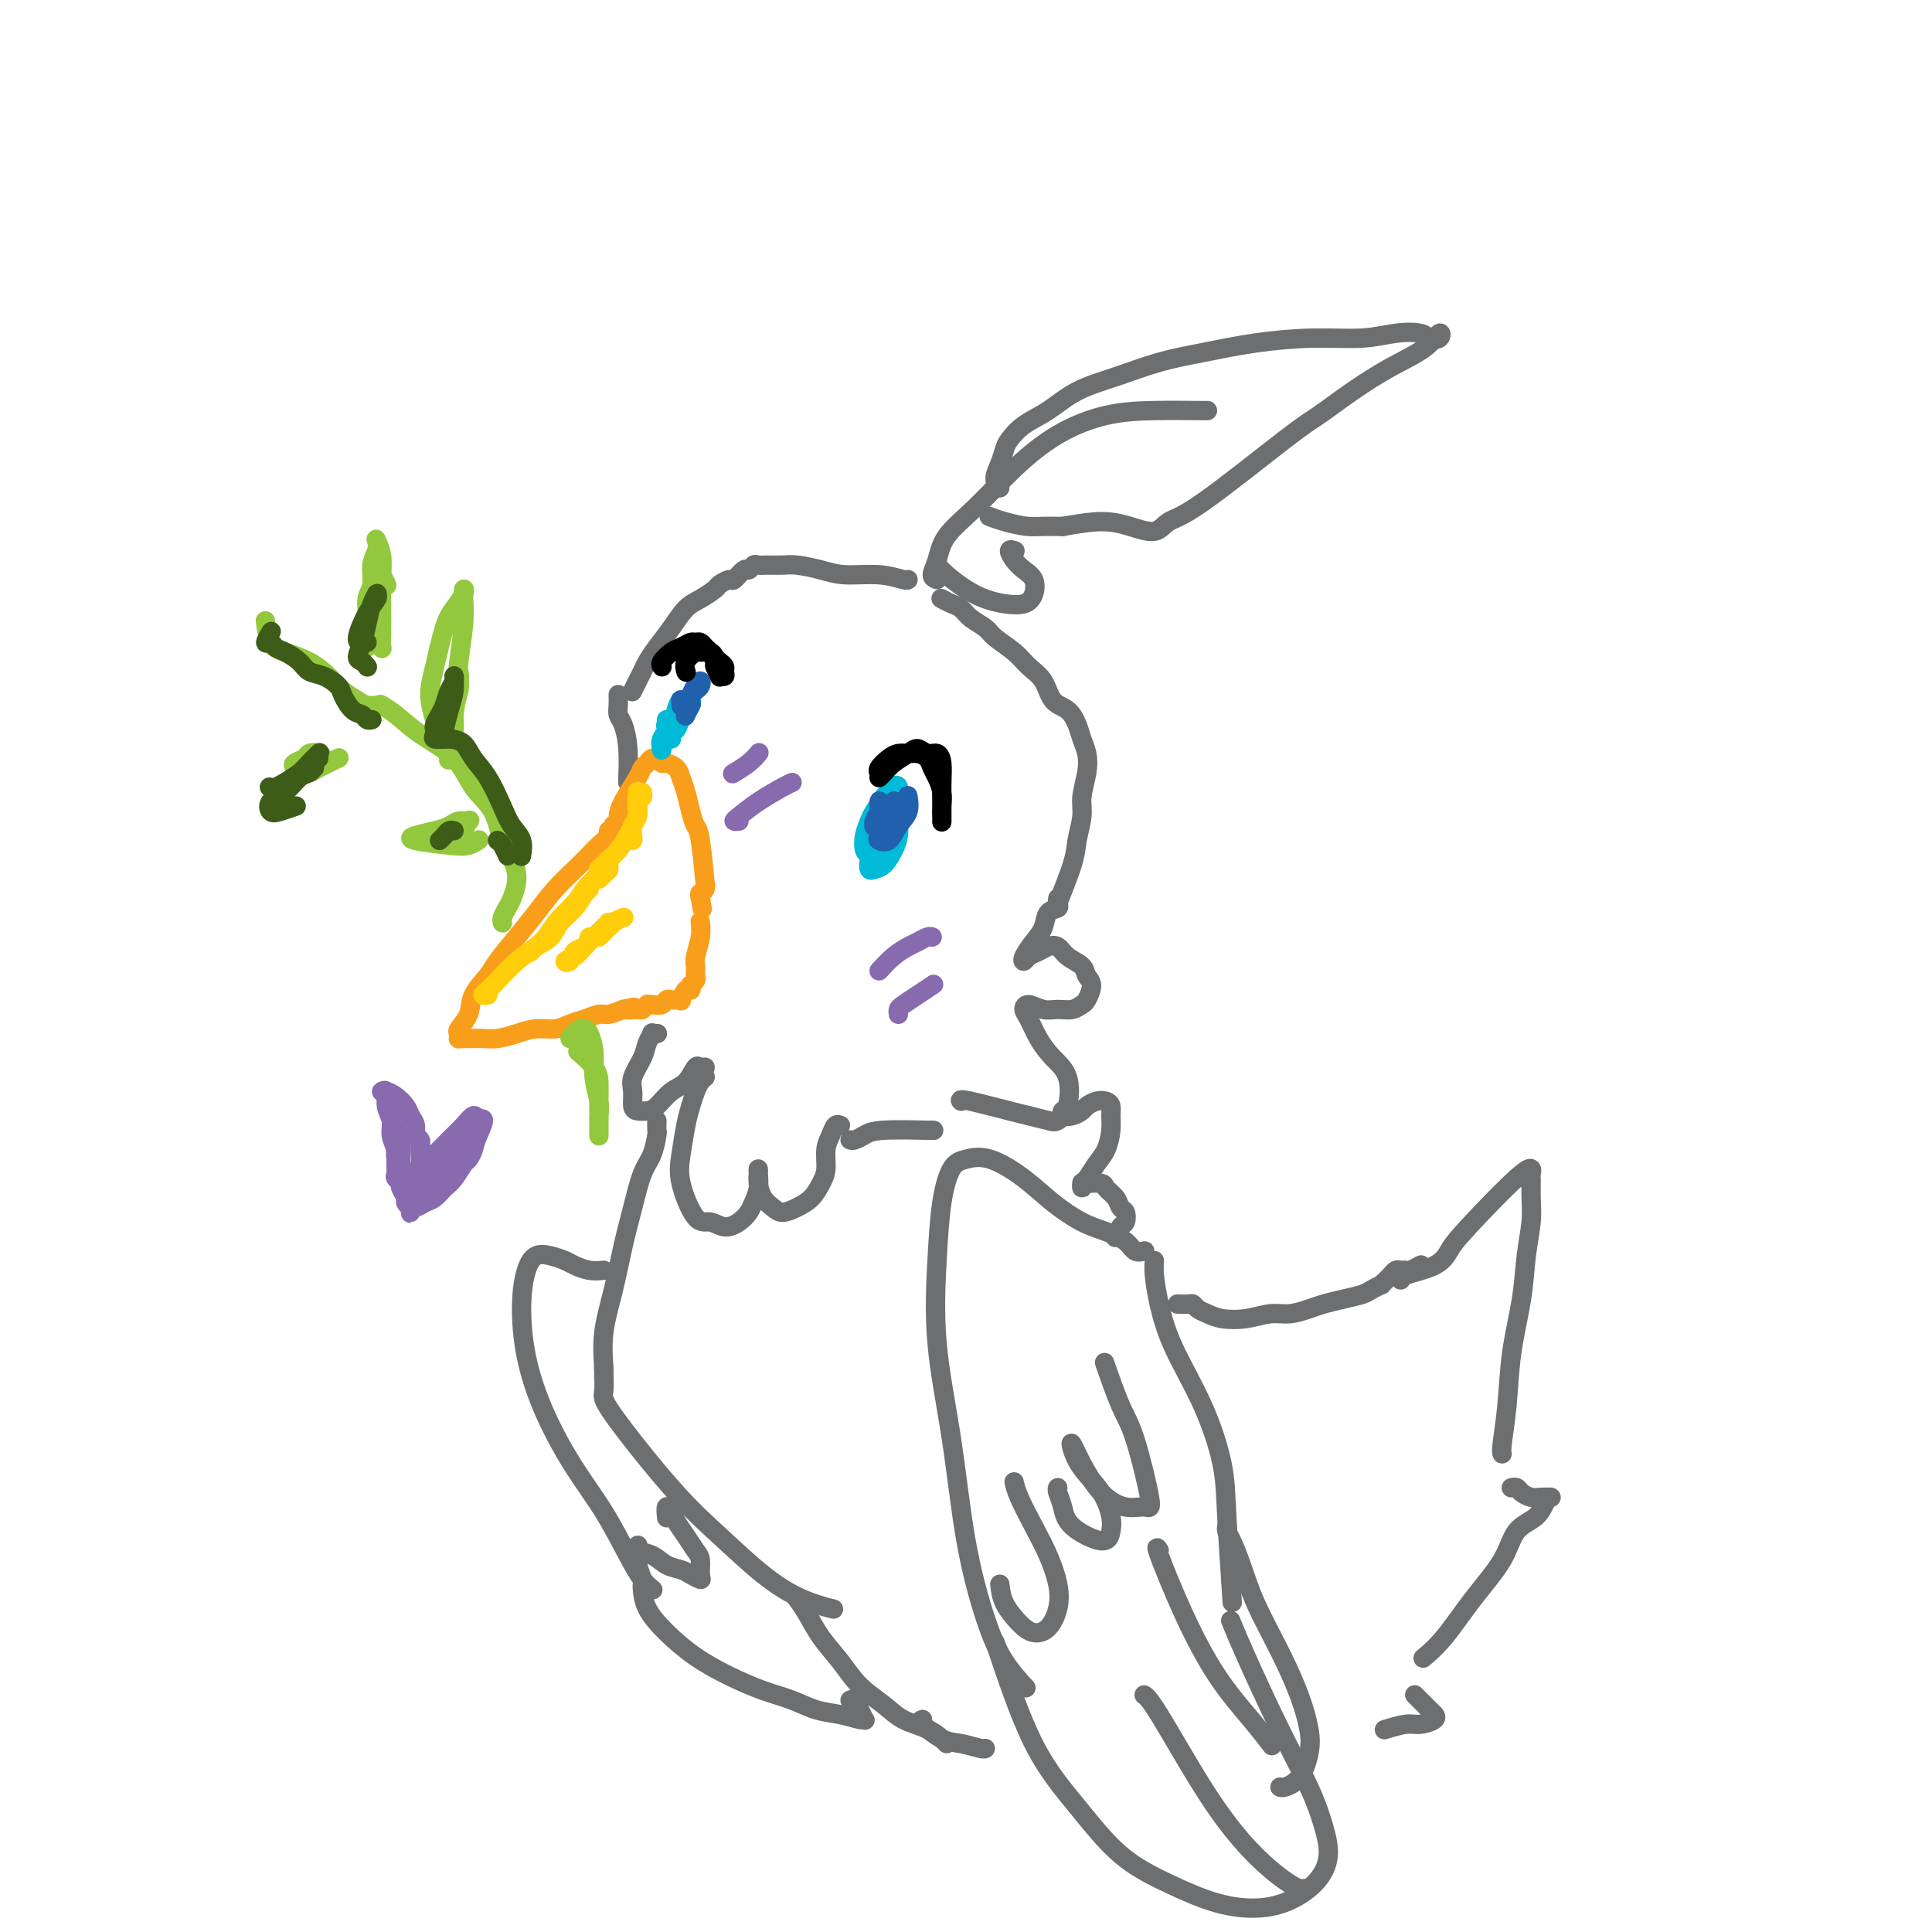 <svg viewBox='0 0 400 400' version='1.1' xmlns='http://www.w3.org/2000/svg' xmlns:xlink='http://www.w3.org/1999/xlink'><g fill='none' stroke='rgb(109,110,112)' stroke-width='4' stroke-linecap='round' stroke-linejoin='round'><path d='M131,143c-0.088,0.177 -0.176,0.355 0,0c0.176,-0.355 0.616,-1.241 1,-2c0.384,-0.759 0.711,-1.390 1,-2c0.289,-0.610 0.541,-1.199 1,-2c0.459,-0.801 1.125,-1.815 2,-3c0.875,-1.185 1.960,-2.541 3,-4c1.040,-1.459 2.037,-3.022 3,-4c0.963,-0.978 1.892,-1.370 3,-2c1.108,-0.630 2.395,-1.497 3,-2c0.605,-0.503 0.529,-0.641 1,-1c0.471,-0.359 1.488,-0.937 2,-1c0.512,-0.063 0.518,0.390 1,0c0.482,-0.390 1.441,-1.621 2,-2c0.559,-0.379 0.720,0.095 1,0c0.280,-0.095 0.681,-0.758 1,-1c0.319,-0.242 0.556,-0.062 1,0c0.444,0.062 1.095,0.007 2,0c0.905,-0.007 2.064,0.036 3,0c0.936,-0.036 1.648,-0.149 3,0c1.352,0.149 3.343,0.562 5,1c1.657,0.438 2.980,0.902 5,1c2.020,0.098 4.737,-0.170 7,0c2.263,0.170 4.071,0.776 5,1c0.929,0.224 0.980,0.064 1,0c0.020,-0.064 0.010,-0.032 0,0'/><path d='M194,120c-0.511,-0.200 -1.021,-0.400 -1,-1c0.021,-0.600 0.574,-1.602 1,-3c0.426,-1.398 0.725,-3.194 2,-5c1.275,-1.806 3.526,-3.622 6,-6c2.474,-2.378 5.171,-5.317 8,-8c2.829,-2.683 5.791,-5.111 9,-7c3.209,-1.889 6.664,-3.238 10,-4c3.336,-0.762 6.554,-0.936 10,-1c3.446,-0.064 7.120,-0.017 9,0c1.880,0.017 1.966,0.005 2,0c0.034,-0.005 0.017,-0.002 0,0'/><path d='M207,101c-0.509,-0.586 -1.019,-1.171 -1,-2c0.019,-0.829 0.566,-1.901 1,-3c0.434,-1.099 0.756,-2.227 1,-3c0.244,-0.773 0.410,-1.193 1,-2c0.590,-0.807 1.603,-2.002 3,-3c1.397,-0.998 3.177,-1.800 5,-3c1.823,-1.200 3.690,-2.797 6,-4c2.310,-1.203 5.065,-2.011 8,-3c2.935,-0.989 6.051,-2.159 9,-3c2.949,-0.841 5.733,-1.353 9,-2c3.267,-0.647 7.019,-1.428 11,-2c3.981,-0.572 8.193,-0.935 12,-1c3.807,-0.065 7.209,0.166 10,0c2.791,-0.166 4.970,-0.730 7,-1c2.030,-0.270 3.911,-0.246 5,0c1.089,0.246 1.386,0.714 2,1c0.614,0.286 1.546,0.388 2,0c0.454,-0.388 0.431,-1.268 0,-1c-0.431,0.268 -1.272,1.682 -3,3c-1.728,1.318 -4.345,2.539 -7,4c-2.655,1.461 -5.348,3.164 -8,5c-2.652,1.836 -5.264,3.807 -7,5c-1.736,1.193 -2.595,1.610 -7,5c-4.405,3.390 -12.356,9.755 -17,13c-4.644,3.245 -5.982,3.369 -7,4c-1.018,0.631 -1.716,1.767 -3,2c-1.284,0.233 -3.153,-0.437 -5,-1c-1.847,-0.563 -3.670,-1.018 -6,-1c-2.330,0.018 -5.165,0.509 -8,1'/><path d='M220,109c-4.270,-0.110 -5.443,0.115 -7,0c-1.557,-0.115 -3.496,-0.569 -5,-1c-1.504,-0.431 -2.573,-0.837 -3,-1c-0.427,-0.163 -0.214,-0.081 0,0'/><path d='M210,114c0.132,0.047 0.263,0.095 0,0c-0.263,-0.095 -0.921,-0.331 -1,0c-0.079,0.331 0.419,1.231 1,2c0.581,0.769 1.244,1.408 2,2c0.756,0.592 1.606,1.137 2,2c0.394,0.863 0.332,2.044 0,3c-0.332,0.956 -0.936,1.687 -2,2c-1.064,0.313 -2.590,0.210 -4,0c-1.410,-0.210 -2.703,-0.525 -4,-1c-1.297,-0.475 -2.596,-1.108 -4,-2c-1.404,-0.892 -2.912,-2.043 -4,-3c-1.088,-0.957 -1.754,-1.719 -2,-2c-0.246,-0.281 -0.070,-0.080 0,0c0.070,0.080 0.035,0.040 0,0'/><path d='M195,124c0.047,0.026 0.094,0.051 0,0c-0.094,-0.051 -0.330,-0.179 0,0c0.330,0.179 1.227,0.666 2,1c0.773,0.334 1.421,0.515 2,1c0.579,0.485 1.088,1.274 2,2c0.912,0.726 2.226,1.389 3,2c0.774,0.611 1.007,1.168 2,2c0.993,0.832 2.745,1.937 4,3c1.255,1.063 2.014,2.083 3,3c0.986,0.917 2.200,1.729 3,3c0.800,1.271 1.184,3.000 2,4c0.816,1.000 2.062,1.270 3,2c0.938,0.730 1.568,1.921 2,3c0.432,1.079 0.667,2.048 1,3c0.333,0.952 0.765,1.889 1,3c0.235,1.111 0.272,2.396 0,4c-0.272,1.604 -0.855,3.528 -1,5c-0.145,1.472 0.147,2.492 0,4c-0.147,1.508 -0.733,3.503 -1,5c-0.267,1.497 -0.216,2.494 -1,5c-0.784,2.506 -2.403,6.521 -3,8c-0.597,1.479 -0.170,0.423 0,0c0.170,-0.423 0.085,-0.211 0,0'/><path d='M219,186c-0.056,0.320 -0.112,0.641 0,1c0.112,0.359 0.390,0.758 0,1c-0.390,0.242 -1.450,0.329 -2,1c-0.550,0.671 -0.590,1.928 -1,3c-0.410,1.072 -1.190,1.959 -2,3c-0.810,1.041 -1.651,2.237 -2,3c-0.349,0.763 -0.206,1.093 0,1c0.206,-0.093 0.477,-0.607 1,-1c0.523,-0.393 1.300,-0.663 2,-1c0.700,-0.337 1.325,-0.739 2,-1c0.675,-0.261 1.401,-0.381 2,0c0.599,0.381 1.072,1.261 2,2c0.928,0.739 2.313,1.335 3,2c0.687,0.665 0.676,1.397 1,2c0.324,0.603 0.982,1.075 1,2c0.018,0.925 -0.602,2.302 -1,3c-0.398,0.698 -0.572,0.719 -1,1c-0.428,0.281 -1.110,0.824 -2,1c-0.890,0.176 -1.987,-0.015 -3,0c-1.013,0.015 -1.940,0.236 -3,0c-1.060,-0.236 -2.251,-0.930 -3,-1c-0.749,-0.070 -1.055,0.485 -1,1c0.055,0.515 0.472,0.991 1,2c0.528,1.009 1.169,2.551 2,4c0.831,1.449 1.854,2.806 3,4c1.146,1.194 2.415,2.226 3,4c0.585,1.774 0.487,4.290 0,6c-0.487,1.710 -1.362,2.614 -2,3c-0.638,0.386 -1.039,0.253 -2,0c-0.961,-0.253 -2.480,-0.627 -4,-1'/><path d='M213,231c-3.524,-0.833 -9.333,-2.417 -12,-3c-2.667,-0.583 -2.190,-0.167 -2,0c0.190,0.167 0.095,0.083 0,0'/><path d='M128,144c-0.006,-0.175 -0.012,-0.349 0,0c0.012,0.349 0.042,1.222 0,2c-0.042,0.778 -0.155,1.462 0,2c0.155,0.538 0.577,0.929 1,2c0.423,1.071 0.845,2.823 1,5c0.155,2.177 0.042,4.778 0,6c-0.042,1.222 -0.012,1.063 0,1c0.012,-0.063 0.006,-0.032 0,0'/></g>
<g fill='none' stroke='rgb(249,158,27)' stroke-width='4' stroke-linecap='round' stroke-linejoin='round'><path d='M128,170c0.008,0.059 0.015,0.118 0,0c-0.015,-0.118 -0.054,-0.413 0,-1c0.054,-0.587 0.199,-1.468 1,-3c0.801,-1.532 2.257,-3.717 3,-5c0.743,-1.283 0.773,-1.665 1,-2c0.227,-0.335 0.653,-0.622 1,-1c0.347,-0.378 0.617,-0.848 1,-1c0.383,-0.152 0.880,0.014 1,0c0.120,-0.014 -0.137,-0.209 0,0c0.137,0.209 0.667,0.820 1,1c0.333,0.180 0.471,-0.073 1,0c0.529,0.073 1.451,0.471 2,1c0.549,0.529 0.724,1.187 1,2c0.276,0.813 0.652,1.779 1,3c0.348,1.221 0.667,2.697 1,4c0.333,1.303 0.679,2.433 1,3c0.321,0.567 0.618,0.573 1,3c0.382,2.427 0.848,7.276 1,9c0.152,1.724 -0.012,0.322 0,0c0.012,-0.322 0.199,0.436 0,1c-0.199,0.564 -0.785,0.935 -1,1c-0.215,0.065 -0.058,-0.175 0,0c0.058,0.175 0.017,0.764 0,1c-0.017,0.236 -0.008,0.118 0,0'/><path d='M145,186c0.778,4.200 0.222,1.200 0,0c-0.222,-1.200 -0.111,-0.600 0,0'/><path d='M127,171c-0.034,-0.118 -0.068,-0.236 0,0c0.068,0.236 0.237,0.825 0,1c-0.237,0.175 -0.881,-0.064 -1,0c-0.119,0.064 0.286,0.431 0,1c-0.286,0.569 -1.262,1.341 -2,2c-0.738,0.659 -1.239,1.207 -2,2c-0.761,0.793 -1.783,1.833 -3,3c-1.217,1.167 -2.628,2.461 -4,4c-1.372,1.539 -2.704,3.324 -4,5c-1.296,1.676 -2.555,3.242 -4,5c-1.445,1.758 -3.074,3.707 -4,5c-0.926,1.293 -1.148,1.929 -2,3c-0.852,1.071 -2.333,2.578 -3,4c-0.667,1.422 -0.519,2.759 -1,4c-0.481,1.241 -1.590,2.385 -2,3c-0.410,0.615 -0.121,0.701 0,1c0.121,0.299 0.073,0.812 0,1c-0.073,0.188 -0.172,0.050 0,0c0.172,-0.050 0.614,-0.013 1,0c0.386,0.013 0.714,0.001 1,0c0.286,-0.001 0.529,0.010 1,0c0.471,-0.010 1.168,-0.040 2,0c0.832,0.040 1.797,0.151 3,0c1.203,-0.151 2.643,-0.565 4,-1c1.357,-0.435 2.633,-0.891 4,-1c1.367,-0.109 2.827,0.129 4,0c1.173,-0.129 2.060,-0.626 3,-1c0.940,-0.374 1.932,-0.626 3,-1c1.068,-0.374 2.211,-0.870 3,-1c0.789,-0.130 1.226,0.106 2,0c0.774,-0.106 1.887,-0.553 3,-1'/><path d='M129,209c4.139,-0.924 1.487,-0.233 1,0c-0.487,0.233 1.192,0.010 2,0c0.808,-0.010 0.745,0.195 1,0c0.255,-0.195 0.828,-0.788 1,-1c0.172,-0.212 -0.056,-0.043 0,0c0.056,0.043 0.397,-0.041 1,0c0.603,0.041 1.467,0.207 2,0c0.533,-0.207 0.735,-0.788 1,-1c0.265,-0.212 0.592,-0.055 1,0c0.408,0.055 0.897,0.007 1,0c0.103,-0.007 -0.179,0.027 0,0c0.179,-0.027 0.819,-0.116 1,0c0.181,0.116 -0.096,0.438 0,0c0.096,-0.438 0.565,-1.637 1,-2c0.435,-0.363 0.834,0.110 1,0c0.166,-0.110 0.097,-0.803 0,-1c-0.097,-0.197 -0.222,0.102 0,0c0.222,-0.102 0.790,-0.606 1,-1c0.210,-0.394 0.060,-0.678 0,-1c-0.060,-0.322 -0.030,-0.682 0,-1c0.030,-0.318 0.061,-0.593 0,-1c-0.061,-0.407 -0.212,-0.944 0,-2c0.212,-1.056 0.788,-2.630 1,-4c0.212,-1.370 0.061,-2.534 0,-3c-0.061,-0.466 -0.030,-0.233 0,0'/></g>
<g fill='none' stroke='rgb(109,110,112)' stroke-width='4' stroke-linecap='round' stroke-linejoin='round'><path d='M136,214c-0.032,0.003 -0.065,0.006 0,0c0.065,-0.006 0.226,-0.022 0,0c-0.226,0.022 -0.839,0.082 -1,0c-0.161,-0.082 0.129,-0.304 0,0c-0.129,0.304 -0.676,1.135 -1,2c-0.324,0.865 -0.424,1.762 -1,3c-0.576,1.238 -1.626,2.815 -2,4c-0.374,1.185 -0.071,1.977 0,3c0.071,1.023 -0.092,2.278 0,3c0.092,0.722 0.437,0.911 1,1c0.563,0.089 1.345,0.079 2,0c0.655,-0.079 1.183,-0.227 2,-1c0.817,-0.773 1.922,-2.170 3,-3c1.078,-0.830 2.127,-1.094 3,-2c0.873,-0.906 1.568,-2.453 2,-3c0.432,-0.547 0.600,-0.095 1,0c0.400,0.095 1.031,-0.167 1,0c-0.031,0.167 -0.723,0.762 -1,1c-0.277,0.238 -0.138,0.119 0,0'/><path d='M146,223c-0.333,0.265 -0.667,0.531 -1,1c-0.333,0.469 -0.666,1.143 -1,2c-0.334,0.857 -0.669,1.898 -1,3c-0.331,1.102 -0.658,2.266 -1,4c-0.342,1.734 -0.700,4.038 -1,6c-0.300,1.962 -0.544,3.581 0,6c0.544,2.419 1.876,5.637 3,7c1.124,1.363 2.041,0.872 3,1c0.959,0.128 1.959,0.877 3,1c1.041,0.123 2.121,-0.380 3,-1c0.879,-0.620 1.556,-1.358 2,-2c0.444,-0.642 0.655,-1.189 1,-2c0.345,-0.811 0.824,-1.887 1,-3c0.176,-1.113 0.049,-2.264 0,-3c-0.049,-0.736 -0.021,-1.056 0,-1c0.021,0.056 0.035,0.489 0,1c-0.035,0.511 -0.120,1.101 0,2c0.120,0.899 0.444,2.106 1,3c0.556,0.894 1.343,1.474 2,2c0.657,0.526 1.185,0.998 2,1c0.815,0.002 1.916,-0.467 3,-1c1.084,-0.533 2.150,-1.129 3,-2c0.850,-0.871 1.484,-2.017 2,-3c0.516,-0.983 0.912,-1.805 1,-3c0.088,-1.195 -0.134,-2.765 0,-4c0.134,-1.235 0.624,-2.135 1,-3c0.376,-0.865 0.640,-1.694 1,-2c0.360,-0.306 0.817,-0.087 1,0c0.183,0.087 0.091,0.044 0,0'/><path d='M176,236c0.247,0.083 0.493,0.166 1,0c0.507,-0.166 1.274,-0.580 2,-1c0.726,-0.420 1.411,-0.844 4,-1c2.589,-0.156 7.082,-0.042 9,0c1.918,0.042 1.262,0.012 1,0c-0.262,-0.012 -0.131,-0.006 0,0'/><path d='M136,232c-0.018,0.833 -0.035,1.665 0,2c0.035,0.335 0.123,0.172 0,1c-0.123,0.828 -0.455,2.647 -1,4c-0.545,1.353 -1.302,2.239 -2,4c-0.698,1.761 -1.336,4.398 -2,7c-0.664,2.602 -1.355,5.170 -2,8c-0.645,2.830 -1.245,5.921 -2,9c-0.755,3.079 -1.666,6.145 -2,9c-0.334,2.855 -0.090,5.499 0,7c0.090,1.501 0.026,1.857 0,2c-0.026,0.143 -0.013,0.071 0,0'/><path d='M125,283c-0.019,0.017 -0.039,0.034 0,1c0.039,0.966 0.135,2.879 0,4c-0.135,1.121 -0.503,1.448 2,5c2.503,3.552 7.876,10.329 12,15c4.124,4.671 6.997,7.238 10,10c3.003,2.762 6.135,5.720 9,8c2.865,2.280 5.464,3.883 8,5c2.536,1.117 5.010,1.748 6,2c0.990,0.252 0.495,0.126 0,0'/><path d='M237,259c-0.710,0.176 -1.420,0.351 -2,0c-0.580,-0.351 -1.030,-1.230 -2,-2c-0.970,-0.770 -2.460,-1.433 -4,-2c-1.540,-0.567 -3.129,-1.039 -5,-2c-1.871,-0.961 -4.024,-2.412 -6,-4c-1.976,-1.588 -3.776,-3.311 -6,-5c-2.224,-1.689 -4.872,-3.342 -7,-4c-2.128,-0.658 -3.735,-0.321 -5,0c-1.265,0.321 -2.186,0.626 -3,2c-0.814,1.374 -1.520,3.816 -2,7c-0.480,3.184 -0.733,7.111 -1,12c-0.267,4.889 -0.548,10.739 0,17c0.548,6.261 1.923,12.932 3,20c1.077,7.068 1.855,14.532 3,21c1.145,6.468 2.657,11.940 4,16c1.343,4.060 2.515,6.708 4,9c1.485,2.292 3.281,4.226 4,5c0.719,0.774 0.359,0.387 0,0'/><path d='M207,328c0.154,1.300 0.307,2.600 1,4c0.693,1.400 1.924,2.901 3,4c1.076,1.099 1.996,1.797 3,2c1.004,0.203 2.093,-0.089 3,-1c0.907,-0.911 1.634,-2.442 2,-4c0.366,-1.558 0.371,-3.143 0,-5c-0.371,-1.857 -1.119,-3.987 -2,-6c-0.881,-2.013 -1.896,-3.911 -3,-6c-1.104,-2.089 -2.297,-4.370 -3,-6c-0.703,-1.630 -0.915,-2.609 -1,-3c-0.085,-0.391 -0.042,-0.196 0,0'/><path d='M219,308c-0.097,0.177 -0.194,0.353 0,1c0.194,0.647 0.680,1.763 1,3c0.320,1.237 0.474,2.593 2,4c1.526,1.407 4.424,2.863 6,3c1.576,0.137 1.830,-1.045 2,-2c0.170,-0.955 0.254,-1.684 0,-3c-0.254,-1.316 -0.848,-3.218 -2,-5c-1.152,-1.782 -2.862,-3.442 -4,-5c-1.138,-1.558 -1.705,-3.012 -2,-4c-0.295,-0.988 -0.318,-1.509 0,-1c0.318,0.509 0.977,2.049 2,4c1.023,1.951 2.409,4.315 4,6c1.591,1.685 3.389,2.693 5,3c1.611,0.307 3.037,-0.087 4,0c0.963,0.087 1.462,0.656 1,-2c-0.462,-2.656 -1.887,-8.537 -3,-12c-1.113,-3.463 -1.915,-4.509 -3,-7c-1.085,-2.491 -2.453,-6.426 -3,-8c-0.547,-1.574 -0.274,-0.787 0,0'/><path d='M239,261c-0.063,0.786 -0.125,1.572 0,3c0.125,1.428 0.439,3.497 1,6c0.561,2.503 1.369,5.441 3,9c1.631,3.559 4.083,7.741 6,12c1.917,4.259 3.297,8.595 4,12c0.703,3.405 0.728,5.878 1,11c0.272,5.122 0.792,12.892 1,16c0.208,3.108 0.104,1.554 0,0'/><path d='M206,340c2.571,7.666 5.142,15.332 8,21c2.858,5.668 6.002,9.338 9,13c2.998,3.662 5.851,7.316 9,10c3.149,2.684 6.594,4.396 10,6c3.406,1.604 6.773,3.099 10,4c3.227,0.901 6.313,1.209 9,1c2.687,-0.209 4.976,-0.935 7,-2c2.024,-1.065 3.784,-2.467 5,-4c1.216,-1.533 1.890,-3.195 2,-5c0.110,-1.805 -0.342,-3.752 -1,-6c-0.658,-2.248 -1.522,-4.796 -3,-8c-1.478,-3.204 -3.572,-7.065 -6,-12c-2.428,-4.935 -5.192,-10.944 -7,-15c-1.808,-4.056 -2.659,-6.159 -3,-7c-0.341,-0.841 -0.170,-0.421 0,0'/><path d='M254,316c0.018,-0.080 0.036,-0.161 0,0c-0.036,0.161 -0.128,0.563 0,1c0.128,0.437 0.474,0.908 1,2c0.526,1.092 1.230,2.805 2,5c0.770,2.195 1.605,4.872 3,8c1.395,3.128 3.350,6.708 5,10c1.650,3.292 2.996,6.297 4,9c1.004,2.703 1.667,5.102 2,7c0.333,1.898 0.338,3.293 0,5c-0.338,1.707 -1.018,3.726 -2,5c-0.982,1.274 -2.264,1.805 -3,2c-0.736,0.195 -0.924,0.056 -1,0c-0.076,-0.056 -0.038,-0.028 0,0'/><path d='M270,391c-0.281,0.055 -0.563,0.110 -1,0c-0.437,-0.110 -1.030,-0.386 -2,-1c-0.970,-0.614 -2.316,-1.566 -4,-3c-1.684,-1.434 -3.705,-3.351 -6,-6c-2.295,-2.649 -4.862,-6.030 -8,-11c-3.138,-4.970 -6.845,-11.530 -9,-15c-2.155,-3.470 -2.759,-3.848 -3,-4c-0.241,-0.152 -0.121,-0.076 0,0'/><path d='M240,321c-0.402,-0.604 -0.804,-1.209 0,1c0.804,2.209 2.815,7.230 5,12c2.185,4.770 4.544,9.289 7,13c2.456,3.711 5.007,6.615 7,9c1.993,2.385 3.426,4.253 4,5c0.574,0.747 0.287,0.374 0,0'/><path d='M125,263c-0.970,0.090 -1.940,0.180 -3,0c-1.060,-0.180 -2.210,-0.630 -3,-1c-0.790,-0.370 -1.221,-0.659 -2,-1c-0.779,-0.341 -1.906,-0.732 -3,-1c-1.094,-0.268 -2.153,-0.411 -3,0c-0.847,0.411 -1.481,1.377 -2,3c-0.519,1.623 -0.923,3.903 -1,7c-0.077,3.097 0.174,7.009 1,11c0.826,3.991 2.227,8.059 4,12c1.773,3.941 3.918,7.753 6,11c2.082,3.247 4.099,5.928 6,9c1.901,3.072 3.685,6.535 5,9c1.315,2.465 2.162,3.933 3,5c0.838,1.067 1.668,1.733 2,2c0.332,0.267 0.166,0.133 0,0'/><path d='M133,327c0.113,0.323 0.227,0.647 0,0c-0.227,-0.647 -0.793,-2.264 -1,-3c-0.207,-0.736 -0.055,-0.590 0,-1c0.055,-0.410 0.012,-1.374 0,-2c-0.012,-0.626 0.006,-0.912 0,-1c-0.006,-0.088 -0.035,0.022 0,0c0.035,-0.022 0.135,-0.174 0,0c-0.135,0.174 -0.504,0.676 0,1c0.504,0.324 1.880,0.469 3,1c1.120,0.531 1.985,1.448 3,2c1.015,0.552 2.182,0.741 3,1c0.818,0.259 1.289,0.590 2,1c0.711,0.410 1.663,0.900 2,1c0.337,0.100 0.059,-0.189 0,-1c-0.059,-0.811 0.101,-2.142 0,-3c-0.101,-0.858 -0.462,-1.241 -1,-2c-0.538,-0.759 -1.255,-1.895 -2,-3c-0.745,-1.105 -1.520,-2.180 -2,-3c-0.480,-0.820 -0.665,-1.385 -1,-2c-0.335,-0.615 -0.821,-1.281 -1,-1c-0.179,0.281 -0.051,1.509 0,2c0.051,0.491 0.026,0.246 0,0'/><path d='M133,328c-0.029,0.088 -0.057,0.176 0,1c0.057,0.824 0.201,2.385 1,4c0.799,1.615 2.253,3.286 4,5c1.747,1.714 3.785,3.471 6,5c2.215,1.529 4.605,2.829 7,4c2.395,1.171 4.796,2.213 7,3c2.204,0.787 4.212,1.321 6,2c1.788,0.679 3.356,1.504 5,2c1.644,0.496 3.366,0.663 5,1c1.634,0.337 3.181,0.843 4,1c0.819,0.157 0.909,-0.035 1,0c0.091,0.035 0.182,0.297 0,0c-0.182,-0.297 -0.636,-1.152 -1,-2c-0.364,-0.848 -0.636,-1.690 -1,-2c-0.364,-0.310 -0.818,-0.089 -1,0c-0.182,0.089 -0.091,0.044 0,0'/><path d='M165,331c-0.162,-0.220 -0.323,-0.439 0,0c0.323,0.439 1.132,1.538 2,3c0.868,1.462 1.795,3.287 3,5c1.205,1.713 2.689,3.312 4,5c1.311,1.688 2.449,3.464 4,5c1.551,1.536 3.516,2.832 5,4c1.484,1.168 2.489,2.208 4,3c1.511,0.792 3.529,1.336 5,2c1.471,0.664 2.396,1.448 3,2c0.604,0.552 0.887,0.872 1,1c0.113,0.128 0.057,0.064 0,0'/><path d='M191,356c-0.362,0.105 -0.724,0.210 0,1c0.724,0.790 2.534,2.264 4,3c1.466,0.736 2.589,0.733 4,1c1.411,0.267 3.111,0.803 4,1c0.889,0.197 0.968,0.056 1,0c0.032,-0.056 0.016,-0.028 0,0'/><path d='M220,230c-0.171,0.398 -0.341,0.797 0,1c0.341,0.203 1.194,0.212 2,0c0.806,-0.212 1.565,-0.643 2,-1c0.435,-0.357 0.547,-0.640 1,-1c0.453,-0.360 1.246,-0.796 2,-1c0.754,-0.204 1.468,-0.175 2,0c0.532,0.175 0.883,0.496 1,1c0.117,0.504 0.000,1.189 0,2c-0.000,0.811 0.115,1.747 0,3c-0.115,1.253 -0.462,2.824 -1,4c-0.538,1.176 -1.269,1.958 -2,3c-0.731,1.042 -1.464,2.346 -2,3c-0.536,0.654 -0.876,0.660 -1,1c-0.124,0.340 -0.033,1.015 0,1c0.033,-0.015 0.010,-0.718 0,-1c-0.010,-0.282 -0.005,-0.141 0,0'/><path d='M225,245c-0.324,0.018 -0.648,0.036 0,0c0.648,-0.036 2.268,-0.127 3,0c0.732,0.127 0.575,0.472 1,1c0.425,0.528 1.432,1.239 2,2c0.568,0.761 0.699,1.570 1,2c0.301,0.430 0.774,0.480 1,1c0.226,0.520 0.205,1.511 0,2c-0.205,0.489 -0.594,0.478 -1,1c-0.406,0.522 -0.830,1.578 -1,2c-0.170,0.422 -0.085,0.211 0,0'/><path d='M244,270c-0.201,-0.006 -0.402,-0.013 0,0c0.402,0.013 1.407,0.045 2,0c0.593,-0.045 0.772,-0.169 1,0c0.228,0.169 0.504,0.630 1,1c0.496,0.370 1.213,0.650 2,1c0.787,0.350 1.646,0.770 3,1c1.354,0.230 3.205,0.269 5,0c1.795,-0.269 3.536,-0.846 5,-1c1.464,-0.154 2.651,0.113 4,0c1.349,-0.113 2.861,-0.607 4,-1c1.139,-0.393 1.907,-0.684 3,-1c1.093,-0.316 2.513,-0.658 4,-1c1.487,-0.342 3.043,-0.683 4,-1c0.957,-0.317 1.317,-0.610 2,-1c0.683,-0.390 1.689,-0.879 2,-1c0.311,-0.121 -0.071,0.125 0,0c0.071,-0.125 0.597,-0.622 1,-1c0.403,-0.378 0.684,-0.636 1,-1c0.316,-0.364 0.667,-0.833 1,-1c0.333,-0.167 0.650,-0.031 1,0c0.350,0.031 0.735,-0.044 1,0c0.265,0.044 0.411,0.208 1,0c0.589,-0.208 1.622,-0.788 2,-1c0.378,-0.212 0.101,-0.057 0,0c-0.101,0.057 -0.027,0.015 0,0c0.027,-0.015 0.007,-0.004 0,0c-0.007,0.004 -0.002,0.001 0,0c0.002,-0.001 0.001,-0.001 0,0'/><path d='M290,265c-0.176,-0.270 -0.351,-0.541 1,-1c1.351,-0.459 4.229,-1.107 6,-2c1.771,-0.893 2.436,-2.032 3,-3c0.564,-0.968 1.026,-1.765 4,-5c2.974,-3.235 8.458,-8.910 11,-11c2.542,-2.090 2.142,-0.597 2,0c-0.142,0.597 -0.026,0.297 0,1c0.026,0.703 -0.038,2.409 0,4c0.038,1.591 0.179,3.065 0,5c-0.179,1.935 -0.679,4.329 -1,7c-0.321,2.671 -0.464,5.620 -1,9c-0.536,3.380 -1.464,7.193 -2,11c-0.536,3.807 -0.680,7.608 -1,11c-0.320,3.392 -0.817,6.375 -1,8c-0.183,1.625 -0.052,1.893 0,2c0.052,0.107 0.026,0.054 0,0'/><path d='M313,308c-0.096,0.022 -0.192,0.044 0,0c0.192,-0.044 0.672,-0.156 1,0c0.328,0.156 0.504,0.578 1,1c0.496,0.422 1.310,0.845 2,1c0.690,0.155 1.254,0.043 2,0c0.746,-0.043 1.674,-0.016 2,0c0.326,0.016 0.050,0.022 0,0c-0.050,-0.022 0.127,-0.070 0,0c-0.127,0.070 -0.560,0.259 -1,1c-0.440,0.741 -0.889,2.035 -2,3c-1.111,0.965 -2.883,1.600 -4,3c-1.117,1.400 -1.578,3.563 -3,6c-1.422,2.437 -3.804,5.148 -6,8c-2.196,2.852 -4.207,5.845 -6,8c-1.793,2.155 -3.370,3.473 -4,4c-0.630,0.527 -0.315,0.264 0,0'/><path d='M293,351c-0.089,-0.089 -0.178,-0.177 0,0c0.178,0.177 0.621,0.621 1,1c0.379,0.379 0.692,0.693 1,1c0.308,0.307 0.609,0.608 1,1c0.391,0.392 0.872,0.874 1,1c0.128,0.126 -0.096,-0.106 0,0c0.096,0.106 0.513,0.550 0,1c-0.513,0.450 -1.955,0.905 -3,1c-1.045,0.095 -1.692,-0.170 -3,0c-1.308,0.170 -3.275,0.777 -4,1c-0.725,0.223 -0.207,0.064 0,0c0.207,-0.064 0.104,-0.032 0,0'/></g>
<g fill='none' stroke='rgb(0,186,216)' stroke-width='4' stroke-linecap='round' stroke-linejoin='round'><path d='M183,165c0.204,-0.297 0.408,-0.595 0,0c-0.408,0.595 -1.426,2.082 -2,3c-0.574,0.918 -0.702,1.266 -1,2c-0.298,0.734 -0.766,1.855 -1,3c-0.234,1.145 -0.233,2.316 0,3c0.233,0.684 0.697,0.882 1,1c0.303,0.118 0.445,0.156 1,0c0.555,-0.156 1.522,-0.506 2,-1c0.478,-0.494 0.468,-1.130 1,-2c0.532,-0.870 1.605,-1.973 2,-3c0.395,-1.027 0.113,-1.979 0,-3c-0.113,-1.021 -0.058,-2.113 0,-3c0.058,-0.887 0.118,-1.571 0,-2c-0.118,-0.429 -0.413,-0.603 -1,0c-0.587,0.603 -1.464,1.983 -2,3c-0.536,1.017 -0.730,1.670 -1,3c-0.270,1.330 -0.617,3.336 -1,5c-0.383,1.664 -0.804,2.987 -1,4c-0.196,1.013 -0.168,1.716 0,2c0.168,0.284 0.476,0.148 1,0c0.524,-0.148 1.265,-0.308 2,-1c0.735,-0.692 1.466,-1.917 2,-3c0.534,-1.083 0.872,-2.026 1,-3c0.128,-0.974 0.045,-1.980 0,-3c-0.045,-1.020 -0.053,-2.055 0,-3c0.053,-0.945 0.168,-1.801 0,-2c-0.168,-0.199 -0.619,0.258 -1,1c-0.381,0.742 -0.690,1.768 -1,3c-0.310,1.232 -0.619,2.670 -1,4c-0.381,1.330 -0.833,2.550 -1,3c-0.167,0.450 -0.048,0.128 0,0c0.048,-0.128 0.024,-0.064 0,0'/><path d='M138,149c0.055,0.376 0.109,0.752 0,1c-0.109,0.248 -0.382,0.368 0,0c0.382,-0.368 1.420,-1.224 2,-2c0.580,-0.776 0.702,-1.471 1,-2c0.298,-0.529 0.772,-0.893 1,-1c0.228,-0.107 0.211,0.044 0,0c-0.211,-0.044 -0.617,-0.281 -1,0c-0.383,0.281 -0.744,1.082 -1,2c-0.256,0.918 -0.406,1.953 -1,3c-0.594,1.047 -1.630,2.106 -2,3c-0.370,0.894 -0.073,1.621 0,2c0.073,0.379 -0.078,0.408 0,0c0.078,-0.408 0.385,-1.252 1,-2c0.615,-0.748 1.539,-1.399 2,-2c0.461,-0.601 0.458,-1.153 1,-2c0.542,-0.847 1.630,-1.988 2,-3c0.370,-1.012 0.022,-1.893 0,-2c-0.022,-0.107 0.281,0.560 0,1c-0.281,0.440 -1.148,0.654 -2,2c-0.852,1.346 -1.691,3.824 -2,5c-0.309,1.176 -0.088,1.050 0,1c0.088,-0.050 0.044,-0.025 0,0'/></g>
<g fill='none' stroke='rgb(33,96,173)' stroke-width='4' stroke-linecap='round' stroke-linejoin='round'><path d='M182,167c-0.002,-0.397 -0.004,-0.793 0,-1c0.004,-0.207 0.015,-0.224 0,0c-0.015,0.224 -0.057,0.688 0,1c0.057,0.312 0.215,0.473 0,1c-0.215,0.527 -0.801,1.421 -1,2c-0.199,0.579 -0.012,0.842 0,1c0.012,0.158 -0.151,0.210 0,0c0.151,-0.210 0.615,-0.683 1,-1c0.385,-0.317 0.693,-0.479 1,-1c0.307,-0.521 0.615,-1.401 1,-2c0.385,-0.599 0.846,-0.916 1,-1c0.154,-0.084 -0.001,0.065 0,0c0.001,-0.065 0.156,-0.344 0,0c-0.156,0.344 -0.624,1.310 -1,2c-0.376,0.690 -0.659,1.104 -1,2c-0.341,0.896 -0.739,2.274 -1,3c-0.261,0.726 -0.385,0.800 0,1c0.385,0.200 1.280,0.527 2,0c0.720,-0.527 1.265,-1.906 2,-3c0.735,-1.094 1.661,-1.901 2,-3c0.339,-1.099 0.091,-2.488 0,-3c-0.091,-0.512 -0.026,-0.146 0,0c0.026,0.146 0.013,0.073 0,0'/><path d='M141,146c-0.006,0.112 -0.013,0.223 0,0c0.013,-0.223 0.045,-0.781 0,-1c-0.045,-0.219 -0.166,-0.100 0,0c0.166,0.100 0.620,0.180 1,0c0.380,-0.180 0.687,-0.620 1,-1c0.313,-0.380 0.631,-0.700 1,-1c0.369,-0.300 0.789,-0.582 1,-1c0.211,-0.418 0.215,-0.974 0,-1c-0.215,-0.026 -0.647,0.478 -1,1c-0.353,0.522 -0.627,1.061 -1,2c-0.373,0.939 -0.846,2.279 -1,3c-0.154,0.721 0.010,0.822 0,1c-0.010,0.178 -0.195,0.433 0,0c0.195,-0.433 0.770,-1.552 1,-2c0.230,-0.448 0.115,-0.224 0,0'/></g>
<g fill='none' stroke='rgb(0,0,0)' stroke-width='4' stroke-linecap='round' stroke-linejoin='round'><path d='M182,160c0.048,0.061 0.096,0.122 0,0c-0.096,-0.122 -0.335,-0.425 0,-1c0.335,-0.575 1.245,-1.420 2,-2c0.755,-0.580 1.354,-0.895 2,-1c0.646,-0.105 1.339,0.002 2,0c0.661,-0.002 1.291,-0.111 2,0c0.709,0.111 1.496,0.442 2,1c0.504,0.558 0.723,1.343 1,2c0.277,0.657 0.610,1.185 1,2c0.390,0.815 0.837,1.917 1,3c0.163,1.083 0.044,2.146 0,3c-0.044,0.854 -0.012,1.498 0,2c0.012,0.502 0.003,0.860 0,1c-0.003,0.140 -0.001,0.061 0,0c0.001,-0.061 0.000,-0.105 0,0c-0.000,0.105 0.001,0.359 0,0c-0.001,-0.359 -0.002,-1.330 0,-2c0.002,-0.670 0.009,-1.040 0,-2c-0.009,-0.960 -0.033,-2.510 0,-4c0.033,-1.490 0.123,-2.919 0,-4c-0.123,-1.081 -0.459,-1.815 -1,-2c-0.541,-0.185 -1.286,0.177 -2,0c-0.714,-0.177 -1.396,-0.895 -2,-1c-0.604,-0.105 -1.129,0.403 -2,1c-0.871,0.597 -2.089,1.284 -3,2c-0.911,0.716 -1.514,1.462 -2,2c-0.486,0.538 -0.853,0.868 -1,1c-0.147,0.132 -0.073,0.066 0,0'/><path d='M137,138c0.048,0.058 0.097,0.117 0,0c-0.097,-0.117 -0.338,-0.409 0,-1c0.338,-0.591 1.256,-1.480 2,-2c0.744,-0.520 1.313,-0.672 2,-1c0.687,-0.328 1.493,-0.832 2,-1c0.507,-0.168 0.714,0.001 1,0c0.286,-0.001 0.650,-0.170 1,0c0.350,0.170 0.686,0.680 1,1c0.314,0.320 0.605,0.450 1,1c0.395,0.550 0.894,1.521 1,2c0.106,0.479 -0.182,0.465 0,1c0.182,0.535 0.834,1.619 1,2c0.166,0.381 -0.155,0.061 0,0c0.155,-0.061 0.784,0.139 1,0c0.216,-0.139 0.017,-0.615 0,-1c-0.017,-0.385 0.146,-0.677 0,-1c-0.146,-0.323 -0.601,-0.676 -1,-1c-0.399,-0.324 -0.741,-0.617 -1,-1c-0.259,-0.383 -0.433,-0.855 -1,-1c-0.567,-0.145 -1.525,0.039 -2,0c-0.475,-0.039 -0.468,-0.299 -1,0c-0.532,0.299 -1.605,1.157 -2,2c-0.395,0.843 -0.113,1.669 0,2c0.113,0.331 0.056,0.165 0,0'/></g>
<g fill='none' stroke='rgb(255,205,10)' stroke-width='4' stroke-linecap='round' stroke-linejoin='round'><path d='M101,206c-0.501,0.080 -1.002,0.161 -1,0c0.002,-0.161 0.507,-0.563 1,-1c0.493,-0.437 0.974,-0.910 2,-2c1.026,-1.090 2.597,-2.796 4,-4c1.403,-1.204 2.639,-1.906 4,-3c1.361,-1.094 2.845,-2.579 4,-4c1.155,-1.421 1.979,-2.778 3,-4c1.021,-1.222 2.239,-2.308 3,-3c0.761,-0.692 1.064,-0.989 1,-1c-0.064,-0.011 -0.497,0.263 -1,1c-0.503,0.737 -1.077,1.938 -2,3c-0.923,1.062 -2.195,1.984 -3,3c-0.805,1.016 -1.141,2.126 -2,3c-0.859,0.874 -2.239,1.512 -3,2c-0.761,0.488 -0.903,0.825 -1,1c-0.097,0.175 -0.150,0.186 0,0c0.150,-0.186 0.504,-0.571 1,-1c0.496,-0.429 1.134,-0.902 2,-2c0.866,-1.098 1.959,-2.820 3,-4c1.041,-1.180 2.030,-1.819 3,-3c0.970,-1.181 1.920,-2.904 3,-4c1.080,-1.096 2.289,-1.566 3,-2c0.711,-0.434 0.923,-0.831 1,-1c0.077,-0.169 0.018,-0.109 0,0c-0.018,0.109 0.007,0.268 0,0c-0.007,-0.268 -0.044,-0.961 0,-1c0.044,-0.039 0.169,0.578 0,1c-0.169,0.422 -0.633,0.649 -1,1c-0.367,0.351 -0.637,0.825 -1,1c-0.363,0.175 -0.818,0.050 -1,0c-0.182,-0.050 -0.091,-0.025 0,0'/><path d='M123,182c3.579,-4.116 1.526,-2.405 1,-2c-0.526,0.405 0.475,-0.496 1,-1c0.525,-0.504 0.575,-0.611 1,-1c0.425,-0.389 1.224,-1.059 2,-2c0.776,-0.941 1.527,-2.154 2,-3c0.473,-0.846 0.666,-1.325 1,-2c0.334,-0.675 0.807,-1.545 1,-2c0.193,-0.455 0.105,-0.496 0,-1c-0.105,-0.504 -0.228,-1.471 0,-2c0.228,-0.529 0.807,-0.622 1,-1c0.193,-0.378 -0.001,-1.043 0,-1c0.001,0.043 0.196,0.793 0,1c-0.196,0.207 -0.785,-0.130 -1,0c-0.215,0.130 -0.058,0.728 0,1c0.058,0.272 0.015,0.217 0,0c-0.015,-0.217 -0.004,-0.595 0,-1c0.004,-0.405 0.001,-0.836 0,-1c-0.001,-0.164 0.001,-0.062 0,0c-0.001,0.062 -0.004,0.085 0,0c0.004,-0.085 0.015,-0.279 0,0c-0.015,0.279 -0.057,1.031 0,2c0.057,0.969 0.211,2.155 0,3c-0.211,0.845 -0.789,1.350 -1,2c-0.211,0.650 -0.057,1.444 0,2c0.057,0.556 0.016,0.873 0,1c-0.016,0.127 -0.008,0.063 0,0'/><path d='M122,194c-0.215,0.791 -0.430,1.583 -1,2c-0.570,0.417 -1.495,0.460 -2,1c-0.505,0.540 -0.588,1.579 -1,2c-0.412,0.421 -1.151,0.226 -1,0c0.151,-0.226 1.193,-0.481 2,-1c0.807,-0.519 1.378,-1.302 2,-2c0.622,-0.698 1.296,-1.312 2,-2c0.704,-0.688 1.440,-1.449 2,-2c0.560,-0.551 0.946,-0.891 1,-1c0.054,-0.109 -0.224,0.013 0,0c0.224,-0.013 0.949,-0.161 1,0c0.051,0.161 -0.573,0.629 -1,1c-0.427,0.371 -0.659,0.643 -1,1c-0.341,0.357 -0.792,0.800 -1,1c-0.208,0.200 -0.175,0.159 0,0c0.175,-0.159 0.490,-0.434 1,-1c0.510,-0.566 1.214,-1.422 2,-2c0.786,-0.578 1.653,-0.880 2,-1c0.347,-0.120 0.173,-0.060 0,0'/></g>
<g fill='none' stroke='rgb(147,200,62)' stroke-width='4' stroke-linecap='round' stroke-linejoin='round'><path d='M119,215c0.137,-0.022 0.274,-0.045 0,0c-0.274,0.045 -0.961,0.156 -1,0c-0.039,-0.156 0.568,-0.581 1,-1c0.432,-0.419 0.689,-0.834 1,-1c0.311,-0.166 0.676,-0.085 1,0c0.324,0.085 0.609,0.172 1,1c0.391,0.828 0.889,2.395 1,4c0.111,1.605 -0.167,3.246 0,5c0.167,1.754 0.777,3.619 1,5c0.223,1.381 0.060,2.277 0,3c-0.060,0.723 -0.016,1.272 0,2c0.016,0.728 0.004,1.636 0,2c-0.004,0.364 -0.001,0.183 0,0c0.001,-0.183 -0.001,-0.369 0,-1c0.001,-0.631 0.003,-1.707 0,-3c-0.003,-1.293 -0.012,-2.802 0,-4c0.012,-1.198 0.044,-2.084 0,-3c-0.044,-0.916 -0.166,-1.862 -1,-3c-0.834,-1.138 -2.381,-2.468 -3,-3c-0.619,-0.532 -0.309,-0.266 0,0'/><path d='M104,191c0.025,0.062 0.049,0.124 0,0c-0.049,-0.124 -0.173,-0.434 0,-1c0.173,-0.566 0.642,-1.387 1,-2c0.358,-0.613 0.603,-1.016 1,-2c0.397,-0.984 0.945,-2.547 1,-4c0.055,-1.453 -0.383,-2.796 -1,-4c-0.617,-1.204 -1.413,-2.267 -2,-4c-0.587,-1.733 -0.964,-4.134 -2,-6c-1.036,-1.866 -2.730,-3.197 -4,-5c-1.270,-1.803 -2.117,-4.077 -4,-6c-1.883,-1.923 -4.804,-3.495 -7,-5c-2.196,-1.505 -3.668,-2.944 -5,-4c-1.332,-1.056 -2.523,-1.730 -3,-2c-0.477,-0.270 -0.238,-0.135 0,0'/><path d='M93,153c-0.767,-0.737 -1.534,-1.475 -2,-2c-0.466,-0.525 -0.631,-0.839 -1,-2c-0.369,-1.161 -0.943,-3.169 -1,-5c-0.057,-1.831 0.401,-3.487 1,-6c0.599,-2.513 1.337,-5.885 2,-8c0.663,-2.115 1.250,-2.974 2,-4c0.750,-1.026 1.662,-2.217 2,-3c0.338,-0.783 0.102,-1.156 0,-1c-0.102,0.156 -0.070,0.842 0,2c0.070,1.158 0.176,2.787 0,5c-0.176,2.213 -0.635,5.011 -1,8c-0.365,2.989 -0.635,6.169 -1,9c-0.365,2.831 -0.826,5.315 -1,7c-0.174,1.685 -0.062,2.573 0,3c0.062,0.427 0.073,0.393 0,0c-0.073,-0.393 -0.230,-1.145 0,-2c0.230,-0.855 0.846,-1.814 1,-3c0.154,-1.186 -0.154,-2.599 0,-4c0.154,-1.401 0.769,-2.791 1,-4c0.231,-1.209 0.077,-2.236 0,-3c-0.077,-0.764 -0.077,-1.265 0,-1c0.077,0.265 0.231,1.297 0,3c-0.231,1.703 -0.846,4.078 -1,6c-0.154,1.922 0.155,3.391 0,5c-0.155,1.609 -0.772,3.356 -1,4c-0.228,0.644 -0.065,0.184 0,0c0.065,-0.184 0.033,-0.092 0,0'/><path d='M96,172c-0.100,0.228 -0.200,0.456 0,0c0.200,-0.456 0.701,-1.598 1,-2c0.299,-0.402 0.396,-0.066 0,0c-0.396,0.066 -1.285,-0.137 -2,0c-0.715,0.137 -1.254,0.615 -2,1c-0.746,0.385 -1.697,0.679 -3,1c-1.303,0.321 -2.958,0.671 -4,1c-1.042,0.329 -1.470,0.638 0,1c1.470,0.362 4.837,0.777 7,1c2.163,0.223 3.121,0.252 4,0c0.879,-0.252 1.680,-0.786 2,-1c0.320,-0.214 0.160,-0.107 0,0'/><path d='M67,157c0.056,0.107 0.113,0.214 0,0c-0.113,-0.214 -0.395,-0.748 -1,-1c-0.605,-0.252 -1.533,-0.222 -2,0c-0.467,0.222 -0.473,0.635 -1,1c-0.527,0.365 -1.575,0.683 -2,1c-0.425,0.317 -0.228,0.632 0,1c0.228,0.368 0.485,0.788 1,1c0.515,0.212 1.287,0.214 2,0c0.713,-0.214 1.366,-0.645 2,-1c0.634,-0.355 1.248,-0.634 2,-1c0.752,-0.366 1.644,-0.819 2,-1c0.356,-0.181 0.178,-0.091 0,0'/><path d='M76,134c-0.390,0.277 -0.780,0.553 -1,0c-0.220,-0.553 -0.270,-1.936 0,-3c0.270,-1.064 0.861,-1.807 1,-3c0.139,-1.193 -0.173,-2.834 0,-4c0.173,-1.166 0.830,-1.855 1,-3c0.170,-1.145 -0.147,-2.744 0,-4c0.147,-1.256 0.757,-2.169 1,-3c0.243,-0.831 0.118,-1.581 0,-2c-0.118,-0.419 -0.228,-0.507 0,0c0.228,0.507 0.793,1.607 1,3c0.207,1.393 0.056,3.078 0,5c-0.056,1.922 -0.018,4.082 0,6c0.018,1.918 0.016,3.594 0,5c-0.016,1.406 -0.047,2.541 0,3c0.047,0.459 0.173,0.241 0,0c-0.173,-0.241 -0.646,-0.506 -1,-1c-0.354,-0.494 -0.590,-1.216 -1,-2c-0.410,-0.784 -0.996,-1.628 -1,-3c-0.004,-1.372 0.574,-3.271 1,-5c0.426,-1.729 0.702,-3.288 1,-4c0.298,-0.712 0.619,-0.576 1,0c0.381,0.576 0.823,1.593 1,2c0.177,0.407 0.088,0.203 0,0'/><path d='M79,146c-1.114,0.071 -2.229,0.143 -3,0c-0.771,-0.143 -1.200,-0.500 -2,-1c-0.800,-0.500 -1.972,-1.143 -3,-2c-1.028,-0.857 -1.911,-1.929 -3,-3c-1.089,-1.071 -2.383,-2.141 -4,-3c-1.617,-0.859 -3.557,-1.509 -5,-2c-1.443,-0.491 -2.388,-0.825 -3,-2c-0.612,-1.175 -0.889,-3.193 -1,-4c-0.111,-0.807 -0.055,-0.404 0,0'/></g>
<g fill='none' stroke='rgb(61,92,24)' stroke-width='4' stroke-linecap='round' stroke-linejoin='round'><path d='M76,133c-0.265,-0.016 -0.530,-0.033 -1,0c-0.470,0.033 -1.145,0.114 -1,-1c0.145,-1.114 1.112,-3.424 2,-5c0.888,-1.576 1.699,-2.418 2,-3c0.301,-0.582 0.092,-0.904 0,-1c-0.092,-0.096 -0.066,0.035 0,0c0.066,-0.035 0.171,-0.237 0,0c-0.171,0.237 -0.617,0.914 -1,2c-0.383,1.086 -0.701,2.582 -1,4c-0.299,1.418 -0.577,2.758 -1,4c-0.423,1.242 -0.989,2.385 -1,3c-0.011,0.615 0.533,0.701 1,1c0.467,0.299 0.856,0.811 1,1c0.144,0.189 0.041,0.054 0,0c-0.041,-0.054 -0.021,-0.027 0,0'/><path d='M90,151c-0.089,-0.236 -0.178,-0.472 0,-1c0.178,-0.528 0.622,-1.349 1,-2c0.378,-0.651 0.691,-1.133 1,-2c0.309,-0.867 0.616,-2.120 1,-3c0.384,-0.880 0.845,-1.388 1,-2c0.155,-0.612 0.003,-1.328 0,-1c-0.003,0.328 0.143,1.699 0,3c-0.143,1.301 -0.574,2.531 -1,4c-0.426,1.469 -0.846,3.177 -1,4c-0.154,0.823 -0.041,0.760 0,1c0.041,0.240 0.012,0.783 0,1c-0.012,0.217 -0.006,0.109 0,0'/><path d='M90,151c0.070,0.306 0.139,0.613 0,1c-0.139,0.387 -0.488,0.856 0,1c0.488,0.144 1.811,-0.037 3,0c1.189,0.037 2.243,0.292 3,1c0.757,0.708 1.215,1.869 2,3c0.785,1.131 1.895,2.234 3,4c1.105,1.766 2.205,4.197 3,6c0.795,1.803 1.285,2.978 2,4c0.715,1.022 1.654,1.891 2,3c0.346,1.109 0.099,2.460 0,3c-0.099,0.540 -0.049,0.270 0,0'/><path d='M103,174c0.311,0.200 0.622,0.400 1,1c0.378,0.600 0.822,1.600 1,2c0.178,0.400 0.089,0.200 0,0'/><path d='M66,157c-0.004,-0.419 -0.007,-0.838 0,-1c0.007,-0.162 0.025,-0.066 0,0c-0.025,0.066 -0.093,0.101 0,0c0.093,-0.101 0.348,-0.339 0,0c-0.348,0.339 -1.298,1.254 -2,2c-0.702,0.746 -1.156,1.324 -2,2c-0.844,0.676 -2.077,1.450 -3,2c-0.923,0.550 -1.538,0.876 -2,1c-0.462,0.124 -0.773,0.046 -1,0c-0.227,-0.046 -0.370,-0.058 0,0c0.370,0.058 1.251,0.188 2,0c0.749,-0.188 1.364,-0.692 2,-1c0.636,-0.308 1.292,-0.419 2,-1c0.708,-0.581 1.466,-1.633 2,-2c0.534,-0.367 0.842,-0.050 1,0c0.158,0.050 0.165,-0.167 0,0c-0.165,0.167 -0.500,0.717 -1,1c-0.500,0.283 -1.163,0.297 -2,1c-0.837,0.703 -1.849,2.094 -3,3c-1.151,0.906 -2.441,1.329 -3,2c-0.559,0.671 -0.387,1.592 0,2c0.387,0.408 0.989,0.302 2,0c1.011,-0.302 2.432,-0.801 3,-1c0.568,-0.199 0.284,-0.100 0,0'/><path d='M91,174c0.339,-0.310 0.679,-0.619 1,-1c0.321,-0.381 0.625,-0.833 1,-1c0.375,-0.167 0.821,-0.048 1,0c0.179,0.048 0.089,0.024 0,0'/><path d='M56,131c0.138,-0.233 0.277,-0.467 0,0c-0.277,0.467 -0.968,1.633 -1,2c-0.032,0.367 0.595,-0.067 1,0c0.405,0.067 0.586,0.633 1,1c0.414,0.367 1.060,0.535 2,1c0.940,0.465 2.173,1.225 3,2c0.827,0.775 1.246,1.563 2,2c0.754,0.437 1.841,0.522 3,1c1.159,0.478 2.390,1.347 3,2c0.610,0.653 0.598,1.089 1,2c0.402,0.911 1.218,2.297 2,3c0.782,0.703 1.529,0.725 2,1c0.471,0.275 0.665,0.805 1,1c0.335,0.195 0.810,0.056 1,0c0.190,-0.056 0.095,-0.028 0,0'/></g>
<g fill='none' stroke='rgb(136,106,174)' stroke-width='4' stroke-linecap='round' stroke-linejoin='round'><path d='M182,201c0.975,-1.064 1.950,-2.127 3,-3c1.050,-0.873 2.176,-1.554 3,-2c0.824,-0.446 1.344,-0.656 2,-1c0.656,-0.344 1.446,-0.824 2,-1c0.554,-0.176 0.873,-0.050 1,0c0.127,0.050 0.064,0.025 0,0'/><path d='M186,210c-0.046,-0.354 -0.093,-0.708 0,-1c0.093,-0.292 0.324,-0.522 1,-1c0.676,-0.478 1.797,-1.206 3,-2c1.203,-0.794 2.486,-1.656 3,-2c0.514,-0.344 0.257,-0.172 0,0'/><path d='M152,160c-0.280,0.167 -0.560,0.333 0,0c0.560,-0.333 1.958,-1.167 3,-2c1.042,-0.833 1.726,-1.667 2,-2c0.274,-0.333 0.137,-0.167 0,0'/><path d='M153,170c-0.451,0.044 -0.902,0.089 -1,0c-0.098,-0.089 0.156,-0.311 1,-1c0.844,-0.689 2.278,-1.844 4,-3c1.722,-1.156 3.733,-2.311 5,-3c1.267,-0.689 1.791,-0.911 2,-1c0.209,-0.089 0.105,-0.044 0,0'/><path d='M84,245c-0.845,-0.325 -1.691,-0.651 -2,-1c-0.309,-0.349 -0.082,-0.722 0,-1c0.082,-0.278 0.018,-0.462 0,-1c-0.018,-0.538 0.010,-1.432 0,-2c-0.010,-0.568 -0.059,-0.812 0,-1c0.059,-0.188 0.227,-0.321 0,-1c-0.227,-0.679 -0.850,-1.905 -1,-3c-0.150,-1.095 0.172,-2.059 0,-3c-0.172,-0.941 -0.839,-1.858 -1,-3c-0.161,-1.142 0.184,-2.510 0,-3c-0.184,-0.490 -0.898,-0.101 -1,0c-0.102,0.101 0.407,-0.086 1,0c0.593,0.086 1.268,0.447 2,1c0.732,0.553 1.520,1.299 2,2c0.480,0.701 0.650,1.356 1,2c0.350,0.644 0.879,1.278 1,2c0.121,0.722 -0.167,1.531 0,2c0.167,0.469 0.790,0.599 1,1c0.210,0.401 0.006,1.075 0,2c-0.006,0.925 0.185,2.102 0,3c-0.185,0.898 -0.744,1.516 -1,2c-0.256,0.484 -0.207,0.832 0,1c0.207,0.168 0.572,0.155 1,0c0.428,-0.155 0.919,-0.453 1,-1c0.081,-0.547 -0.249,-1.342 0,-2c0.249,-0.658 1.075,-1.179 2,-2c0.925,-0.821 1.949,-1.942 3,-3c1.051,-1.058 2.129,-2.054 3,-3c0.871,-0.946 1.535,-1.842 2,-2c0.465,-0.158 0.733,0.421 1,1'/><path d='M99,232c2.058,-1.328 0.703,1.353 0,3c-0.703,1.647 -0.755,2.261 -1,3c-0.245,0.739 -0.685,1.602 -1,2c-0.315,0.398 -0.507,0.330 -1,1c-0.493,0.670 -1.287,2.078 -2,3c-0.713,0.922 -1.343,1.356 -2,2c-0.657,0.644 -1.339,1.496 -2,2c-0.661,0.504 -1.301,0.658 -2,1c-0.699,0.342 -1.455,0.872 -2,1c-0.545,0.128 -0.877,-0.147 -1,0c-0.123,0.147 -0.037,0.716 0,1c0.037,0.284 0.025,0.284 0,0c-0.025,-0.284 -0.063,-0.854 0,-1c0.063,-0.146 0.227,0.130 0,0c-0.227,-0.130 -0.846,-0.665 -1,-1c-0.154,-0.335 0.156,-0.470 0,-1c-0.156,-0.530 -0.778,-1.454 -1,-2c-0.222,-0.546 -0.046,-0.712 0,-2c0.046,-1.288 -0.040,-3.697 0,-5c0.040,-1.303 0.207,-1.502 0,-2c-0.207,-0.498 -0.788,-1.297 -1,-2c-0.212,-0.703 -0.057,-1.310 0,-2c0.057,-0.690 0.015,-1.462 0,-2c-0.015,-0.538 -0.004,-0.840 0,-1c0.004,-0.160 0.001,-0.177 0,0c-0.001,0.177 -0.000,0.548 0,1c0.000,0.452 0.000,0.986 0,2c-0.000,1.014 -0.000,2.507 0,4'/><path d='M82,237c-0.049,1.390 -0.171,1.864 0,3c0.171,1.136 0.635,2.935 1,4c0.365,1.065 0.633,1.396 1,2c0.367,0.604 0.834,1.480 1,2c0.166,0.520 0.030,0.683 0,1c-0.030,0.317 0.047,0.789 0,1c-0.047,0.211 -0.217,0.160 0,0c0.217,-0.160 0.820,-0.431 1,-1c0.180,-0.569 -0.063,-1.438 0,-2c0.063,-0.562 0.431,-0.817 1,-1c0.569,-0.183 1.340,-0.295 2,-1c0.660,-0.705 1.208,-2.003 2,-3c0.792,-0.997 1.829,-1.691 3,-3c1.171,-1.309 2.478,-3.231 3,-4c0.522,-0.769 0.261,-0.384 0,0'/></g>
</svg>